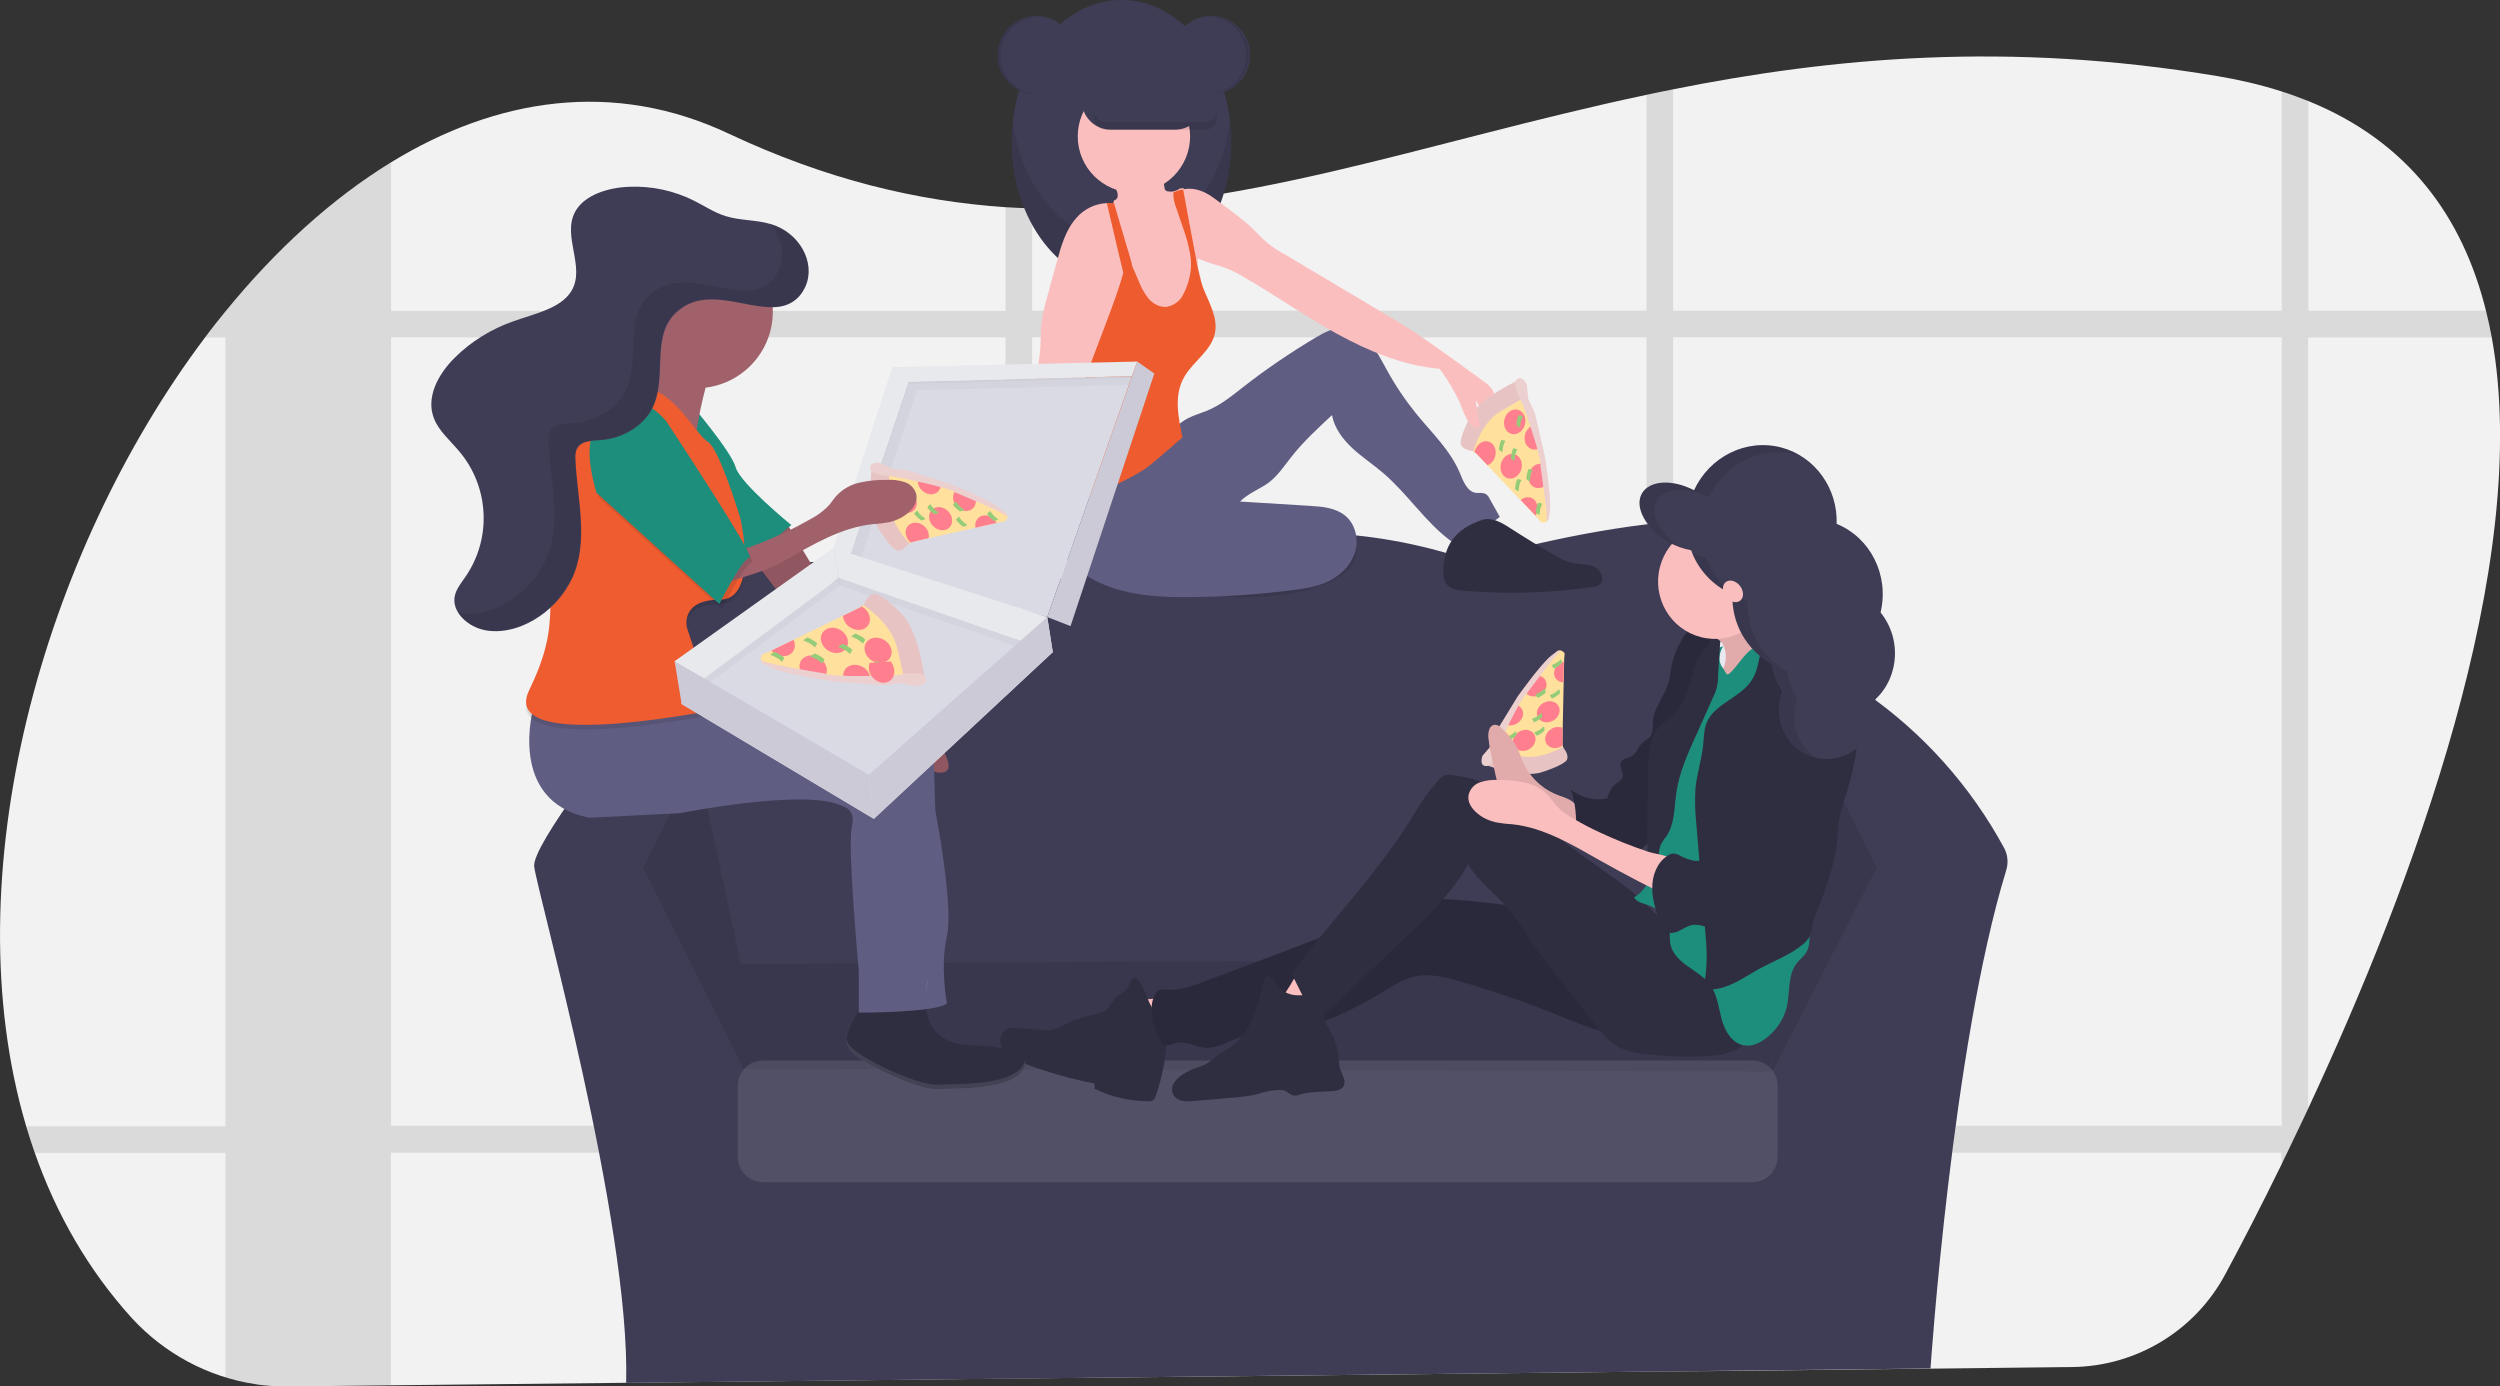 <?xml version="1.0" encoding="utf-8"?>
<!-- Generator: Adobe Illustrator 26.0.3, SVG Export Plug-In . SVG Version: 6.00 Build 0)  -->
<svg version="1.1" id="Layer_1" xmlns="http://www.w3.org/2000/svg" xmlns:xlink="http://www.w3.org/1999/xlink" x="0px" y="0px"
	 viewBox="0 0 1041.3 577.5" style="enable-background:new 0 0 1041.3 577.5;" xml:space="preserve">
<rect x="0" y="0" width="1041.3" height="577.5" fill="#333333" stroke="none"/>
<style type="text/css">
	.st0{fill:#F2F2F2;}
	.st1{opacity:0.1;enable-background:new    ;}
	.st2{fill:#3F3D56;}
	.st3{opacity:0.1;fill:#FFFFFF;enable-background:new    ;}
	.st4{fill:#FFE09C;}
	.st5{fill:#E7C4C3;}
	.st6{fill:#FF7F8E;}
	.st7{fill:#94CC79;}
	.st8{opacity:0.2;fill:#FFFFFF;enable-background:new    ;}
	.st9{fill:#FBBEBE;}
	.st10{fill:#2F2E41;}
	.st11{fill:#E8E8F0;}
	.st12{fill:#1E8E7C;}
	.st13{fill:#605D82;}
	.st14{fill:#ED5B2F;}
	.st15{fill:#A0616A;}
	.st16{opacity:0.1;fill:#1E8E7C;enable-background:new    ;}
	.st17{fill:#EE5C30;}
	.st18{fill:#DADAE5;}
	.st19{fill:none;}
	.st20{opacity:3.000000e-02;enable-background:new    ;}
	.st21{fill:#EFF0F4;}
	.st22{fill:#CCCAD6;}
	.st23{opacity:0.1;}
	.st24{fill:#FFFFFF;}
</style>
<path class="st0" d="M961.5,461.5c-1.2,2.5-2.3,5-3.5,7.4c-1.8,3.8-3.6,7.5-5.3,11.1c-0.8,1.6-1.6,3.2-2.3,4.8
	c-8.6,17.6-16.6,33.1-23.5,45.9c-12.6,23.6-37.1,38.4-63.8,38.7l-151.7,1.7h-1.6l-13,0.1l-11.1,0.1l-34.1,0.4h-1.4l-17.4,0.2h-0.5
	l-107,1.2l-95.5,1l-11.1,0.1l-69,0.8h-0.1l-44.8,0.5h-0.5L162.9,577l-42.3,0.5c-3.6,0-7.2-0.1-10.8-0.5l0,0
	c-1.2-0.1-2.4-0.3-3.6-0.5c-19.7-3-37.8-12.8-51.3-27.5c-18.2-20.1-31.5-43.4-40.4-68.8c-1.3-3.7-2.5-7.4-3.6-11.1
	c-30.8-104.2,6.8-238.5,74.4-328.4c2.8-3.8,5.7-7.4,8.6-11l0.1-0.1c20.8-25.5,44.1-46.8,68.9-62c44-26.9,92.8-34.5,140.7-11.9
	c40.6,19.1,78.5,28.1,115.2,30.6c3.7,0.2,7.4,0.4,11.1,0.5c84.2,2.6,163.2-27.7,255.9-47.3c3.7-0.8,7.4-1.6,11.1-2.3
	c66.1-13.2,139.5-20.1,226.7-5.5c9.1,1.5,18,3.6,26.8,6.4c3.8,1.2,7.6,2.6,11.1,4c41.6,16.9,64.3,48.2,74,87.5
	c0.9,3.6,1.7,7.3,2.4,11.1C1055,234.8,1004.8,368.7,961.5,461.5z"/>
<path class="st1" d="M497,468.9c-0.4,3.7-1,7.5-1.9,11.1h93.7v-11.1H497z M418.8,531.8l11.1-0.1v-27.5c-3.8-0.2-7.5-0.3-11.1-0.5
	V531.8z M185.9,468.9v11.1h198.5v-11.1H185.9z M1035.5,129.4h-74V41.9c-3.6-1.5-7.3-2.8-11.1-4v91.5H696.9V37
	c-3.7,0.7-7.4,1.5-11.1,2.3v90.1H429.9V86.6c-3.7-0.1-7.4-0.3-11.1-0.5v43.4H162.9v-62c-24.8,15.2-48.1,36.5-68.9,62h-0.1v0.1
	c-2.9,3.6-5.8,7.3-8.6,11h8.6v328.5h-83c1.1,3.8,2.3,7.5,3.6,11.1h79.4v93.6c4,1.2,8.1,2.2,12.2,2.8c1.2,0.2,2.4,0.3,3.6,0.5l0,0
	c3.6,0.4,7.2,0.6,10.8,0.5l42.3-0.5v-97h255.9v94.2l11.1-0.1v-94.1h255.9v91.3l11.1-0.1v-91.2h253.5v4.8c0.8-1.6,1.5-3.2,2.3-4.8
	c1.8-3.6,3.5-7.3,5.3-11.1c1.2-2.4,2.3-4.9,3.5-7.4v-321h76.4C1037.2,136.7,1036.4,133,1035.5,129.4z M162.9,468.9V140.5h255.9
	v328.4H162.9z M429.9,468.9V140.5h255.9v328.4H429.9z M950.4,468.9H696.9V140.5h253.5L950.4,468.9z"/>
<path class="st2" d="M834.7,353.1c-13.9-25.6-33.5-47.6-57.3-64.2c-1.7-1.2-3.7-1.9-5.7-2.2c2.8-18.5,2.2-38.9-8.2-54.3
	c-24.8-36.5-150.8,1.2-150.8,1.2c-88.4-30.6-165,8.2-165,8.2s-97.8-15.3-142.6-3.5c-21.1,5.6-26.2,27.1-25.8,48.3h-0.1
	c-3.8,0-7.4,1.7-9.8,4.7c-11.9,14.9-47.9,60.7-46.9,69.6c1.2,10.6,40.1,148.5,38.3,215.1l543.3-6c0,0,9-134,31.5-207.4
	C836.6,359.4,836.3,356,834.7,353.1z"/>
<polygon class="st1" points="267.9,361.4 290.3,316.6 309.1,403.8 309.3,444.3 "/>
<polygon class="st1" points="781.7,361.4 759.3,316.6 733.3,399.3 738.3,446.3 "/>
<polygon class="st2" points="307.5,401.5 733.4,399.1 738.1,446.3 309.1,445.1 "/>
<polygon class="st1" points="307.5,401.5 733.4,399.1 738.1,446.3 309.1,445.1 "/>
<path class="st3" d="M317.8,441.7h412.1c5.8,0,10.5,4.7,10.5,10.5v29.7c0,5.8-4.7,10.5-10.5,10.5H317.8c-5.8,0-10.5-4.7-10.5-10.5
	v-29.7C307.3,446.4,312,441.7,317.8,441.7z"/>
<path class="st4" d="M651.7,272.1c0,0-1.4-2-3.1-0.9c-0.8,0.5-4.6,5.3-8.4,10.2c-1.8,2.4-3.7,4.8-5.1,6.7c-1.8,2.4-3,4-3,4l-0.7,1.4
	l-4.4,8.2l-4.1,7.7l-1,3.6l13.9,4.7l15.8-4.3l-0.7-2.9l-0.1-0.5l0.1-6.7l0.4-19l0.2-8.5v-1L651.7,272.1z"/>
<path class="st5" d="M619.9,319c0,0,15,5.4,22.7,2.5c0,0,6.7-2.1,9.3-4.2c0,0,2.8-1.5-1-6.2c0,0-9.7,6-18.9,3.6l-9.2-2.4L619.9,319z
	"/>
<ellipse transform="matrix(0.863 -0.506 0.506 0.863 -68.956 363.181)" class="st6" cx="634.6" cy="308.6" rx="4.9" ry="4.2"/>
<ellipse transform="matrix(0.863 -0.506 0.506 0.863 -61.541 366.583)" class="st6" cx="644.6" cy="296.7" rx="4.9" ry="4.2"/>
<path class="st6" d="M650.9,303.2c-1.5-0.6-3.3-0.5-4.7,0.4c-2.3,1.4-3.3,4.1-2.1,6.1c1.2,2,4,2.5,6.3,1.1c0.2-0.1,0.3-0.2,0.5-0.3
	l-0.1-0.5L650.9,303.2z"/>
<path class="st6" d="M633.9,295.3c-0.6-0.9-1.5-1.6-2.6-1.8l-4.4,8.2c1.6,0.7,3.4,0.6,4.8-0.3C634.2,300,635.1,297.3,633.9,295.3z"
	/>
<path class="st6" d="M643.7,283.3c-0.7-1.2-2-1.9-3.4-1.9c-1.8,2.4-3.7,4.8-5.1,6.7l0.1,0.1c1.2,2,4,2.5,6.3,1.1
	C643.9,288,644.8,285.3,643.7,283.3z"/>
<path class="st6" d="M651.4,275.6c-0.5,0.1-1,0.3-1.5,0.6c-2.3,1.4-3.3,4.1-2.1,6.1c0.7,1.2,2,1.9,3.4,1.9L651.4,275.6z"/>
<path class="st7" d="M628.2,308.4l-0.8-1.4c1.2-0.4,2.3-1,3.2-1.8c0.1-0.1,0.1-0.1,0.2-0.2c1-1.3,0.8,1.4,0.8,1.4
	S629.1,308.5,628.2,308.4z"/>
<path class="st7" d="M639.9,306.4l-0.8-1.4c1.2-0.4,2.3-1,3.2-1.8c0-0.1,0.1-0.1,0.2-0.2c1-1.2,0.8,1.4,0.8,1.4
	S640.9,306.5,639.9,306.4z"/>
<path class="st7" d="M638.9,300.8l-0.8-1.4c1.2-0.4,2.3-1,3.2-1.8c0-0.1,0.1-0.1,0.2-0.2c1-1.3,0.8,1.4,0.8,1.4
	S639.8,300.8,638.9,300.8z"/>
<path class="st7" d="M640.3,290.6l-0.8-1.4c1.2-0.4,2.3-1,3.2-1.8c0-0.1,0.1-0.1,0.2-0.2c1-1.3,0.8,1.4,0.8,1.4
	S641.2,290.8,640.3,290.6z"/>
<path class="st7" d="M647.1,278.4l-0.8-1.4c1.2-0.4,2.3-1,3.2-1.8c0.1-0.1,0.1-0.1,0.2-0.2c1-1.2,0.8,1.4,0.8,1.4
	S648,278.5,647.1,278.4z"/>
<path class="st7" d="M646.3,290.9l-0.8-1.4c1.2-0.4,2.3-1,3.2-1.8c0-0.1,0.1-0.1,0.2-0.2c1-1.3,0.8,1.4,0.8,1.4
	S647.2,291,646.3,290.9z"/>
<path class="st5" d="M617.5,314.8c0,0-1.9,5,2.5,4.2c1.9-2.3,3.3-5,3.9-7.9c0,0,9.5-20.8,12.3-22.6c0,0,12.3-16.9,13.7-17.1
	c0,0,0.4-1.6-3.9,1.8c-4.3,3.5-13.8,16.8-13.8,16.8l-9,14.7l-2.1,5.9L617.5,314.8z"/>
<path class="st8" d="M617.5,314.8c0,0-1.9,5,2.5,4.2c1.9-2.3,3.3-5,3.9-7.9c0,0,9.5-20.8,12.3-22.6c0,0,12.3-16.9,13.7-17.1
	c0,0,0.4-1.6-3.9,1.8c-4.3,3.5-13.8,16.8-13.8,16.8l-9,14.7l-2.1,5.9L617.5,314.8z"/>
<path class="st9" d="M468.7,416.3c1.7,5.4,3.7,10.7,6.1,15.9c6.9-1.4,13.7-3.4,20.3-5.8c0.2-0.1-3.8-5.3-4.2-5.7
	c-1.6-1.8-3.6-3.3-5.7-4.4c-2.1-0.9-4.7-0.2-7-0.1C475,416.3,471.9,416.4,468.7,416.3z"/>
<path class="st10" d="M485.2,424.5c-3.4-1.1-5.5-4.5-6.9-7.9s-2.5-7-5.2-9.4c-1,0.2-1.9,0.8-2.3,1.8c-0.4,0.9-0.9,1.9-1.4,2.7
	c-1.1,1.6-3,2.4-4.5,3.7s-2.3,3.4-3.8,4.8c-1.9,1.7-4.6,2.2-7.1,2.7c-3.9,0.9-7.6,2.3-11.1,4.1c-1.3,0.8-2.7,1.4-4.1,1.8
	c-1.6,0.3-3.2,0.4-4.8,0.2l-11-0.8c-1-0.1-2-0.1-2.9,0.1c-2.3,0.8-3.7,3.1-3.5,5.5c0.3,2.4,1.5,4.5,3.5,5.9c1.9,1.4,4,2.4,6.3,3.2
	c9.6,3.6,19.5,6.5,29.5,8.4v2.2c7,3.4,14.7,5.2,22.5,5.2c0.6,0,1.2-0.1,1.7-0.3c0.7-0.5,1.2-1.3,1.4-2.2c2.6-7.7,4.2-15.8,4.6-24
	c0.2-2.1,0-4.2-0.5-6.2c-0.6-2,1.5-1.2-0.5-1.9"/>
<path class="st10" d="M696.5,383c-32.7,2-65-7.6-97.7-8.6c-4.1-0.3-8.1,0-12.2,0.8c-4.2,0.9-8.1,2.8-12,4.7
	c-17.6,8.2-35.7,14.9-53.8,21.7l-20.8,7.8c-4.2,1.5-8.5,3.1-12.9,2.8c-2-0.1-4.4-0.4-5.5,1.2c-3.4,5-1.8,12.4,0.5,18
	c0.7,1.8,2,3.8,3.9,4c1.4,0.1,2.7-0.7,4-1c3.8-1,7.6,1.5,11.5,2c4.8,0.5,9.3-2.2,13.8-3.9c7.5-2.8,15.8-2.7,23.7-4
	c13.3-2.2,25.6-8.4,37.1-15.4c4.4-2.7,8.8-5.5,13.9-6.5c5.8-1.1,11.7,0.4,17.4,2c13.5,3.8,26.9,8.4,39.9,13.6
	c6.9,2.8,13.7,5.7,20.9,7.6c15.5,4.1,31.9,3.1,46.8-2.7c5.2-2.1,10.9-5.7,11.2-11.4c0.2-3.2-2.3-6-4-8.8c-1.1-1.8-2.1-3.5-3.3-5.2
	C713.3,393.2,706.4,382.4,696.5,383z"/>
<path class="st1" d="M696.5,383c-32.7,2-65-7.6-97.7-8.6c-4.1-0.3-8.1,0-12.2,0.8c-4.2,0.9-8.1,2.8-12,4.7
	c-17.6,8.2-35.7,14.9-53.8,21.7l-20.8,7.8c-4.2,1.5-8.5,3.1-12.9,2.8c-2-0.1-4.4-0.4-5.5,1.2c-3.4,5-1.8,12.4,0.5,18
	c0.7,1.8,2,3.8,3.9,4c1.4,0.1,2.7-0.7,4-1c3.8-1,7.6,1.5,11.5,2c4.8,0.5,9.3-2.2,13.8-3.9c7.5-2.8,15.8-2.7,23.7-4
	c13.3-2.2,25.6-8.4,37.1-15.4c4.4-2.7,8.8-5.5,13.9-6.5c5.8-1.1,11.7,0.4,17.4,2c13.5,3.8,26.9,8.4,39.9,13.6
	c6.9,2.8,13.7,5.7,20.9,7.6c15.5,4.1,31.9,3.1,46.8-2.7c5.2-2.1,10.9-5.7,11.2-11.4c0.2-3.2-2.3-6-4-8.8c-1.1-1.8-2.1-3.5-3.3-5.2
	C713.3,393.2,706.4,382.4,696.5,383z"/>
<path class="st9" d="M531.5,417.9c5.1,1.7,10.3,3.3,15.5,4.8c2.9-4.8,8.4-8.1,9.6-13.6c0.2-0.5,0-1-0.5-1.2c0,0-0.1,0-0.1,0
	c-3.7-2.1-7.9-3.3-12.1-3.5c-3.4-0.2-4.9,3.3-6.4,5.8C536.8,411.1,532.8,418.4,531.5,417.9z"/>
<path class="st10" d="M538.7,414.4c-3.1-0.5-5.8-2.3-7.5-4.9c-0.7-1.3-1.5-3-2.9-2.9c-1.4,0.1-2,1.7-2.3,3c-1,5-2.4,9.8-4.2,14.5
	c-1.8,4.7-5,8.8-9,11.9c-1.9,1.3-4,2.3-5.9,3.7c-1.7,1.2-3.1,2.8-5,3.7c-1.2,0.6-2.5,1-3.8,1.4c-1.9,0.7-3.7,1.6-5.4,2.7
	c-1.5,0.9-2.8,2.1-3.7,3.5c-1,1.5-1.1,3.4-0.3,5c0.8,1.3,2.1,2.2,3.6,2.5c1.5,0.3,3,0.3,4.5,0.1c6-0.4,11.9-1,17.9-1.5
	c2.5-0.2,5-0.5,7.5-1c1.3-0.3,2.6-0.7,3.9-1.1c2.2-0.6,4.5-0.9,6.8-1c0.7-0.1,1.3,0,2,0.2c1.4,0.5,2.3,1.8,3.8,2.1
	c0.9,0.1,1.8,0,2.7-0.4c4.3-1.2,8.8-1.1,13.2-1.4c2-0.1,4.2-0.5,5.1-2.2c1.1-2.2-0.7-4.6-1.5-7c-0.4-1.5-0.6-3-0.6-4.6
	c-0.3-3.8-1.5-7.5-3.3-10.8c-1.5-2.8-3.6-5.9-2.5-8.8c0.4-1,1.1-2,1-3C552.4,413.3,541.4,415,538.7,414.4z"/>
<path class="st9" d="M647.5,330.6c-5.8-2.6-10.4-7.2-13-12.9c-0.6-1.2-1-2.5-1.5-3.8c-1.7-4.2-4.4-7.9-7.8-10.8
	c-0.7-0.8-1.8-1.3-2.9-1.2c-1.1,0.3-1.9,1.2-2.1,2.3c-0.3,1.1-0.4,2.3-0.2,3.5c0.3,2.7,0.8,5.5,1.4,8.2l1.6,7.2
	c0.2,1.1,0.5,2.2,1,3.2c0.7,1.2,1.6,2.3,2.7,3.2c1.4,1.3,2.9,2.6,4.4,3.9c2.1,2,4.8,3.2,7.7,3.4c6.5,1.2,13.1,2.9,18.6,7.2
	c-0.1,0,0-4.8-0.1-5.4c-0.2-1.5-0.5-2.9-1.4-3.9C653.6,332.4,650.1,331.8,647.5,330.6z"/>
<path class="st1" d="M647.5,330.6c-5.8-2.6-10.4-7.2-13-12.9c-0.6-1.2-1-2.5-1.5-3.8c-1.7-4.2-4.4-7.9-7.8-10.8
	c-0.7-0.8-1.8-1.3-2.9-1.2c-1.1,0.3-1.9,1.2-2.1,2.3c-0.3,1.1-0.4,2.3-0.2,3.5c0.3,2.7,0.8,5.5,1.4,8.2l1.6,7.2
	c0.2,1.1,0.5,2.2,1,3.2c0.7,1.2,1.6,2.3,2.7,3.2c1.4,1.3,2.9,2.6,4.4,3.9c2.1,2,4.8,3.2,7.7,3.4c6.5,1.2,13.1,2.9,18.6,7.2
	c-0.1,0,0-4.8-0.1-5.4c-0.2-1.5-0.5-2.9-1.4-3.9C653.6,332.4,650.1,331.8,647.5,330.6z"/>
<ellipse class="st10" cx="714" cy="267.4" rx="8" ry="8"/>
<path class="st10" d="M709.1,262.5c-2.2-0.2-4.6-0.4-6.3,0.9c-0.9,0.8-1.7,1.8-2.2,2.9c-1.8,3.1-3.2,6.3-4.1,9.7
	c-0.7,2.9-0.8,6-1.7,8.8c-1.6,5.3-5.8,9.8-6.3,15.4c-0.2,2.5,0.2,5.4-1.6,7.1c-0.4,0.4-0.9,0.7-1.4,1c-1.3,0.8-2.3,1.9-3.1,3.2
	c-0.5,1.2-1.3,2.2-2.2,3.1c-1.6,1.2-4.3,1.1-5.1,2.9c-0.8,1.9,1.3,4,0.8,6c-0.4,1.6-2.2,2.4-3.5,3.5c-1.6,1.4-2.4,3.6-3,5.6
	c-5.4,1-10.9-0.4-15.2-3.8c2.2,5.5,2.3,11.5,2.4,17.4c0,1.9,0,4.1-1.4,5.4c6.3,0.1,12.5,1.8,18.7,3.2c2.7,0.6,5.6,1.1,8.1,0
	c1.4-0.8,2.7-1.8,3.7-3c3.4-3.4,6.9-7.1,7.7-11.9c0.5-2.6,0-5.4,0.1-8c0.3-3.3,1-6.6,2-9.8c1.8-6.6,3-13.3,3.6-20.1
	c0.4-4.2,4-7.5,5.9-11.3c3.6-7.1,7.3-14.4,7.5-22.4C712.7,266,711.8,262.8,709.1,262.5z"/>
<path class="st1" d="M709.1,262.5c-2.2-0.2-4.6-0.4-6.3,0.9c-0.9,0.8-1.7,1.8-2.2,2.9c-1.8,3.1-3.2,6.3-4.1,9.7
	c-0.7,2.9-0.8,6-1.7,8.8c-1.6,5.3-5.8,9.8-6.3,15.4c-0.2,2.5,0.2,5.4-1.6,7.1c-0.4,0.4-0.9,0.7-1.4,1c-1.3,0.8-2.3,1.9-3.1,3.2
	c-0.5,1.2-1.3,2.2-2.2,3.1c-1.6,1.2-4.3,1.1-5.1,2.9c-0.8,1.9,1.3,4,0.8,6c-0.4,1.6-2.2,2.4-3.5,3.5c-1.6,1.4-2.4,3.6-3,5.6
	c-5.4,1-10.9-0.4-15.2-3.8c2.2,5.5,2.3,11.5,2.4,17.4c0,1.9,0,4.1-1.4,5.4c6.3,0.1,12.5,1.8,18.7,3.2c2.7,0.6,5.6,1.1,8.1,0
	c1.4-0.8,2.7-1.8,3.7-3c3.4-3.4,6.9-7.1,7.7-11.9c0.5-2.6,0-5.4,0.1-8c0.3-3.3,1-6.6,2-9.8c1.8-6.6,3-13.3,3.6-20.1
	c0.4-4.2,4-7.5,5.9-11.3c3.6-7.1,7.3-14.4,7.5-22.4C712.7,266,711.8,262.8,709.1,262.5z"/>
<path class="st10" d="M701.7,389.9c-6.8-3.2-11.8-9.3-17.3-14.4c-10.5-9.9-23.3-16.8-34.4-26.1c-7.3-6.1-13.9-13.3-21.9-18.4
	c-7.1-4.5-15.1-7.3-23.4-8.2c-1-0.2-1.9-0.1-2.9,0.1c-1.1,0.5-2,1.2-2.7,2.1c-3.6,4-6.7,8.4-9.5,13c-14,23.8-33.9,43.8-50.3,65.8
	c-1.1,1.1-1.2,2.8-0.2,4l3.3,6.6c1.9,3.7,4.9,8,8.9,7.2c1.8-0.3,3.3-1.7,4.7-3l15-14.4l15.8-15.1c9.2-8.8,18.6-17.9,24.7-29.2
	c4.7,8.2,13.1,13.5,18.8,21c2.2,2.8,4,6,5.9,9c3.1,4.8,6.7,9.3,10.2,13.9l18.1,23.1c2.5,3.1,5,6.4,8.4,8.5c4.3,2.7,9.5,3.4,14.5,3.9
	c6.8,0.6,13.6,0.9,20.4,0.7c5.2-0.1,10.6-0.4,15.2-2.7c4.7-2.3,8.5-7,8.3-12.3c-0.3-2.7-1.2-5.3-2.6-7.7
	C722.3,405.5,713.8,395.7,701.7,389.9z"/>
<ellipse class="st11" cx="718.9" cy="272.9" rx="6.1" ry="6.1"/>
<path class="st9" d="M717.6,268.3c1.4,2.7,1.6,5.9,0.7,8.8c-0.9,2.9-2.3,5.6-3.9,8.1c-1.4,2.6-3.1,5.1-5.1,7.3
	c9.4,0.5,18.6-3.2,26.9-7.7c6.7-3.6,13.4-8.1,17-14.8c-2.2,0.5-4.4,0.1-6.2-1.1c-1.8-1.3-3.4-2.8-4.8-4.5l-4.7-5.3
	c-1.1-1.2-2.1-2.4-2.9-3.8c-1-1.9-1.5-4-1.2-6.2c-1.9,2-4,3.7-6.3,5.2c-3.4,2.2-7.1,3.8-10.5,6c-1.2,0.8-3.9,2-3.2,3.6
	C713.9,265.5,716.7,266.6,717.6,268.3z"/>
<path class="st1" d="M717.6,268.3c1.4,2.7,1.6,5.9,0.7,8.8c-0.9,2.9-2.3,5.6-3.9,8.1c-1.4,2.6-3.1,5.1-5.1,7.3
	c9.4,0.5,18.6-3.2,26.9-7.7c6.7-3.6,13.4-8.1,17-14.8c-2.2,0.5-4.4,0.1-6.2-1.1c-1.8-1.3-3.4-2.8-4.8-4.5l-4.7-5.3
	c-1.1-1.2-2.1-2.4-2.9-3.8c-1-1.9-1.5-4-1.2-6.2c-1.9,2-4,3.7-6.3,5.2c-3.4,2.2-7.1,3.8-10.5,6c-1.2,0.8-3.9,2-3.2,3.6
	C713.9,265.5,716.7,266.6,717.6,268.3z"/>
<path class="st12" d="M717.7,269.2c-1.8,3-2.2,6.5,0,9.2c0.3,0.3,1.3,2.4,1.7,2.5c0.4,0,0.8-0.2,1.1-0.5c2.3-2.1,4-4.8,6-7.1
	s4.6-4.5,7.6-5c3.7-0.6,7.3,1.4,10.5,3.3c1.4,0.7,2.6,1.7,3.6,2.9c0.7,1.2,1.1,2.6,1.2,4c1.1,8.4,1.1,16.9,1.1,25.4
	c0,6.1,0,12.3-1.2,18.3c-0.6,3.1-1.5,6.2-1.9,9.3c-0.3,2.8-0.4,5.6-0.4,8.4v11.7c-0.1,2.1,0.1,4.3,0.4,6.4c0.6,2.6,1.8,4.9,2.6,7.4
	c0.8,2.9,1.4,5.8,1.7,8.8l1.6,12.1c0.5,3.8,0.9,8-1.4,11c-1,1.4-2.4,2.5-3.5,3.9c-4,5.1-2.7,12.5-4.3,18.8c-1.3,4.6-4,8.7-7.7,11.8
	c-2.8,2.4-6.5,4.3-10.1,3.6c-4.9-0.9-7.9-6-9.2-10.9c-1.3-4.9-1.8-10.1-4.7-14.2c-2.4-3.3-6-5.4-9.4-7.8s-6.6-5.5-7.3-9.5
	c-0.3-1.8-0.1-3.6-0.3-5.3c-0.5-4.6-3.5-8.5-7.8-10.3c-2.5-1-5.6-1.3-7-3.6c3.7-2.1,6.1-5.9,7.4-9.9c1.3-4,1.5-8.3,1.8-12.5l0.8-14
	c0.4-6.3,0.5-12.5,3.3-18.1c1.2-2.5,2.8-4.9,4.1-7.4c1.7-3.5,3.2-7.1,4.3-10.8c2-5.8,4-11.5,5.8-17.4c0.7-2.8,1.8-5.5,3.2-8.1
	C712.7,272.9,714.9,269.8,717.7,269.2z"/>
<path class="st10" d="M686.5,360.5l3.7,0.1l0.8-5.6c0.1-1.1,0.4-2.2,0.8-3.3c0.6-1.1,1.3-2.2,2.1-3.1c3.7-5.2,3.4-12,4.3-18.3
	c1.2-8.4,4.7-16.2,8.2-23.9l7.2-16.1c1.4-2.7,2.1-5.8,2-8.9c0.1-2.5,0.8-11.5,0.9-14c0-0.9-2-0.4-2.5-1.2c-0.9-1.8-2.1,3.1-3.8,4.1
	c-1.7,1.1-2.6,3-3.3,4.9c-1.6,4-2.5,8.3-4,12.4s-3.5,8.1-6.7,11c-1.5,1.3-3.2,2.3-4.6,3.7c-4.5,4.4-4.9,11.5-5.1,17.8
	C686.4,323.8,685.7,360.5,686.5,360.5z"/>
<path class="st10" d="M740,262.5c-3.6,1.4-5.6,5.3-6.6,9.1c-1,3.8-1.4,7.8-3.4,11.1c-4.5,7.9-16.1,10.2-19.3,18.7
	c-1,2.8-1,5.9-1.3,8.8c-0.6,6.1-2.6,12-3.2,18.1c-0.3,4.7-0.2,9.5,0.3,14.2l4,48.2c0.6,7,0.6,14.4-1.2,21.2c4.1,0.8,8.3-0.3,12.1-2
	s7.3-4.1,10.9-6.1c6.3-3.5,13.2-5.9,18.7-10.5c1-0.8,1.8-1.7,2.5-2.8c1.1-1.9,1.2-4.2,1.7-6.3c0.5-1.7,1.1-3.4,1.8-5
	c2-4.9,3.8-9.8,5.3-14.9c1-3.3,1.8-6.8,2.4-10.2c0.4-2.7,0.7-5.5,0.9-8.3c0.3-4.3,1.2-8.6,2.6-12.7c3.5-9.8,5.5-20.1,5.9-30.5
	c0.1-1.5,0-3-0.3-4.5c-0.6-1.8-1.4-3.5-2.4-5.1c-1.7-3.2-2.7-6.6-4.3-9.9c-3.6-7.2-9.9-12.8-16.5-17.4
	C747.5,263.6,743.7,261.1,740,262.5z"/>
<path class="st9" d="M655.6,341.1c-2.9-1.5-5.5-3.5-7.7-5.9c-1-1.2-1.8-2.5-2.9-3.7c-2.6-2.8-6-4.7-9.7-5.5
	c-3.7-0.8-7.4-1.2-11.2-1.1c-2.5-0.2-5,0.1-7.5,0.9c-2.5,0.8-4.3,2.8-4.9,5.3c-0.6,3,1.4,5.9,3.8,7.8c2.2,1.8,4.8,3,7.5,3.6
	c2.2,0.4,4.5,0.7,6.8,0.8c13.4,1.4,25.3,8.7,37,15.3c10.3,5.8,20.8,11.3,31.5,16.3c0.4-3.2,0.6-6.4,0.5-9.7
	c-0.1-2.4-0.2-6.1-2.5-7.5c-2.7-1.7-7-2-10-3c-6.9-2.3-13.6-5-20.2-8.1C662.6,345,659,343.1,655.6,341.1z"/>
<ellipse transform="matrix(0.254 -0.967 0.967 0.254 298.786 871.754)" class="st9" cx="714.7" cy="242.1" rx="24" ry="23.8"/>
<path class="st10" d="M746.9,289.7c-2.1,2.5-3.2,5.7-4.6,8.6c-2.9,6.1-7.6,11.3-9.9,17.6c-2.4,6.7-2.4,14.6-7.1,19.9
	c-0.8,0.9-1.8,1.8-2.1,3c0,0.7-0.1,1.5-0.2,2.2c-0.7,1.9-3.8,2-4.4,3.9c-0.2,0.6-0.1,1.2-0.3,1.8c-0.5,1.2-2.1,1.4-3.2,2.2
	c-2.3,1.6-1.8,5.2-3.5,7.5c-1.5,1.7-3.8,2.5-6,2.1c-2.2-0.4-4.3-1.2-6.2-2.3c-0.7-0.4-1.4-0.6-2.2-0.7c-0.9,0-1.8,0.3-2.6,0.9
	c-4.4,2.8-6.5,8.3-6.4,13.6c0,5.2,1.8,10.3,3.7,15.2c0.3,0.8,0.7,1.6,1.2,2.3c1.5,1.5,4,1.3,5.9,0.4c1.9-0.9,3.7-2.2,5.8-2.6
	c3.7-0.7,7.3,1.9,11,1.7c2.7-0.2,5.2-1.8,7.4-3.3c3.6-2.5,7.3-5,10-8.5c1.6-2.1,2.8-4.6,4.3-6.9c1.8-2.8,3.8-5.5,6-8l13.7-16.8
	c1.4-1.6,2.6-3.3,3.7-5.1c1.3-2.4,2.2-5,2.9-7.7c1.3-4.5,2.6-9,2.8-13.7c0.1-3.8-0.3-7.7-1-11.5c-0.5-3.8-1.5-7.4-3-10.9
	C759.7,288.3,752.5,283.1,746.9,289.7z"/>
<path class="st2" d="M788.4,279c2.2-8.3,0.3-17.2-5.1-23.9c3.7-15.6-4.3-31.2-18.3-36.9c0.5-14.6-8.8-28-23-31.8
	c-14.8-3.9-30,3.9-36.4,17.8c-9-4.7-18.5-4.2-21.7,1.3c-3.3,5.7,1.7,14.8,11,20.2c2.9,1.7,6.2,2.9,9.5,3.5
	c2.9,8.2,9.2,14.9,17.2,18.3c-0.5,12,5.8,23.3,16.4,29.1c0.6,4.1,2.1,8,4.4,11.4c-0.3,0.7-0.5,1.4-0.7,2.2
	c-2.9,11.1,3.4,22.5,14.2,25.3s21.9-3.9,24.8-15.1c0.8-3,0.9-6.1,0.4-9.1C784.7,288,787.2,283.7,788.4,279z"/>
<path class="st1" d="M690.1,208.5c3.1-5.5,12.7-6,21.7-1.3c6.4-13.9,21.6-21.7,36.4-17.8c0.7,0.2,1.3,0.4,2,0.6
	c-2.5-1.6-5.3-2.7-8.2-3.5c-14.8-3.9-30,3.9-36.4,17.8c-9-4.7-18.5-4.2-21.7,1.3c-3.3,5.7,1.7,14.8,11,20.2c1.8,1,3.6,1.8,5.5,2.5
	C691.5,222.8,686.9,214,690.1,208.5z"/>
<path class="st1" d="M748,293.2c0.2-0.7,0.4-1.5,0.7-2.2c-2.3-3.4-3.9-7.3-4.4-11.4c-10.6-5.8-16.9-17.1-16.4-29.1
	c-8.1-3.4-14.3-10-17.2-18.3c-2-0.3-3.9-0.9-5.7-1.7c3.1,7.7,9.1,13.8,16.8,17c-0.5,12,5.8,23.3,16.4,29.1c0.6,4.1,2.1,8,4.4,11.4
	c-0.3,0.7-0.5,1.4-0.7,2.2c-2.9,11.1,3.4,22.4,14.1,25.3C748.9,310.4,745.8,301.5,748,293.2z"/>
<ellipse transform="matrix(0.796 -0.605 0.605 0.796 -2.029 486.916)" class="st9" cx="722" cy="246.5" rx="3.7" ry="4.9"/>
<circle class="st2" cx="431.8" cy="23" r="16.3"/>
<ellipse class="st2" cx="467.1" cy="59.2" rx="45.7" ry="59.2"/>
<path class="st1" d="M467.1,100.5c-22.9,0-41.9-21.8-45.2-50.3c-0.3,3-0.5,6-0.5,8.9c0,32.7,20.5,59.2,45.7,59.2
	s45.7-26.5,45.7-59.2c0-3-0.2-6-0.5-8.9C509,78.8,490,100.5,467.1,100.5z"/>
<path class="st2" d="M564.5,232.6c-1,4-5.2,7.3-9.9,9.5c-9.9,4.8-22,6.2-33.8,6.6c-3,0.2-6,0.1-9-0.2c-6.2-0.7-11.9-3.4-15.5-7.1
	c-0.5-0.4-0.9-1-1-1.6c0.1-0.8,0.4-1.5,1-2c6.3-6.9,16.8-11.1,27.3-14.1c8-2.3,21.9-8.3,30.7-7.5C562.8,217,565.8,227.5,564.5,232.6
	z"/>
<path class="st1" d="M564.5,232.6c-1,4-5.2,7.3-9.9,9.5c-9.9,4.8-22,6.2-33.8,6.6c-3,0.2-6,0.1-9-0.2c-6.2-0.7-11.9-3.4-15.5-7.1
	c-0.5-0.4-0.9-1-1-1.6c0.1-0.8,0.4-1.5,1-2c6.3-6.9,16.8-11.1,27.3-14.1c8-2.3,21.9-8.3,30.7-7.5C562.8,217,565.8,227.5,564.5,232.6
	z"/>
<path class="st13" d="M439.3,202.4c-3,5.9-3.5,12.7-1.5,19c2.1,6.2,6,11.7,11.2,15.8c12.8,10.2,30.3,11.7,46.6,11.5
	c14.3-0.1,28.6-1.1,42.8-2.9c4.7-0.6,9.5-1.3,13.9-3.2c5.3-2.3,10-6.5,11.9-12c1.9-5.5,0.6-12.2-4-15.9c-4-3.2-9.4-3.7-14.5-4
	l-29.2-1.8c2.9-2.9,6.7-4.6,10.2-6.7c4.7-2.8,7.7-7.5,11.1-11.8c5-6.4,11-11.9,17-17.5c1,5.4,4.4,9.9,8.4,13.7
	c4.1,3.8,8.7,6.8,12.9,10.4c10.2,8.7,17.5,20.4,28.3,28.4c7.4-1.9,14.3-5.4,20.3-10.1l-4.2-7.5c-0.3-0.8-0.9-1.5-1.6-2
	c-1.2-0.7-2.7-0.4-4.1-0.5c-3.7-0.5-5.3-4.8-6.7-8.2c-3.9-9.4-11.5-16.6-18-24.5c-4.7-5.8-8.9-12-12.5-18.6c-2.2-3.9-4.2-8-7.1-11.4
	s-7.1-6-11.5-6c-4,0-7.6,2-11,4c-10.4,6.2-20.3,12.9-29.8,20.3c-5,3.9-9.9,8-15.8,10.3c-2.5,1-5,1.7-7.4,2.9
	c-4.1,2.1-7.3,5.7-10.7,8.9C472.3,194.5,455.8,201.9,439.3,202.4z"/>
<path class="st9" d="M500.2,121.3c-0.1,3.5-0.9,6.9-2.2,10.1c-1.3,3.2-4,5.8-7.3,7c-2.3,0.6-4.7,0.7-7.1,0.2c-2.1-0.2-4-0.9-5.8-2
	c-2.7-1.9-4.1-5.2-4.6-8.5s-0.3-6.6-0.6-9.9c-0.3-2.7-0.8-5.3-1.5-7.9c-0.2-0.9-0.4-1.7-0.7-2.6s-0.4-1.7-0.6-2.6s-0.3-1.6-0.5-2.4
	s-0.2-1.4-0.3-2.1c-0.1-2.1-0.4-4.1-1-6.1c-0.6-1.3-1.3-2.5-2.1-3.6c-0.4-0.5-0.7-1-1-1.6c-0.9-1.4-1.4-3.1-1.2-4.7
	c0-0.3,0.1-0.5,0.2-0.8c0-0.1,0.1-0.2,0.1-0.3c0.7-0.2,1.3-0.7,1.5-1.4c0.1-0.8,0.1-1.5-0.2-2.2c-0.3-1-0.7-2-1.2-2.9
	c-0.3-0.6-1.5-1.7-1.5-2.4c0-1.4,2.7-2.5,3.8-3.1c3.4-1.7,7.1-2.4,10.9-2.2c2.4,0.2,5,0.9,6.3,2.9c1.2,1.8,1,4.2,1.5,6.3
	c0,0.3,0.2,0.6,0.4,0.8c0.3,0.2,0.6,0.4,0.9,0.4c0.6,0.1,1.2,0.1,1.8,0.1l0,0c0.2,0,0.3,0,0.5-0.1c0.9-0.2,1.8-0.5,2.6-1.1
	c0.5-0.1,1-0.2,1.5-0.3h0.1c2,6.3,2.2,13,3.9,19.4c0.8,3.2,2,6.3,2.1,9.6c0,0.1,0,0.3,0,0.4c0,1.1-0.1,2.1,0,3.2
	c0,0.5,0.1,0.9,0.2,1.4c0.2,0.7,0.4,1.5,0.7,2.2l0,0c0.1,0.2,0.1,0.5,0.2,0.7c0,0.2,0.1,0.3,0.1,0.5l0,0
	C500.4,117.7,500.4,119.5,500.2,121.3z"/>
<circle class="st9" cx="472.3" cy="56.8" r="23.4"/>
<path class="st9" d="M621.2,184.5c-0.7-6.4-3-12.5-6.6-17.8l1.8,10.9c-1.6,0.4-3.2-0.1-4.2-1.3c-1-1.2-1.7-2.6-2.2-4.1
	c-2.7-6.6-6.1-12.9-10.4-18.6c-14.9-1.2-29.7-7.4-42.8-14.6s-25.4-15.9-38.4-23.4c-2.2-1.4-4.6-2.6-7-3.6c-4-1.6-8.6-2.5-12.4-4.4
	l-0.8-0.4c-0.9-0.5-1.7-1-2.5-1.6c-0.4-0.3-0.8-0.7-1.2-1.1c-1.9-2.2-3.4-4.8-4.5-7.5c-2.1-4.6-2.8-10.1-4.8-14.6
	c0.9-0.9,2-1.6,3.2-2.2l0,0l0.5-0.2c0.8-0.4,1.7-0.7,2.5-0.9c0.5-0.1,1-0.2,1.5-0.3h0.1c2.3-0.4,4.7-0.2,6.9,0.6
	c3.3,1.1,6,3.3,8.8,5.4c4.3,3.3,8.9,6.4,12.8,10.2c2.3,2.2,4.3,4.5,6.8,6.5c2,1.6,4.2,3,6.4,4.2l39.5,23.5c4.5,2.6,8.9,5.3,13.3,8.1
	c6.6,4.3,13,8.9,19.4,13.5l11.3,8.2c1.2,0.8,2.3,1.8,3.2,3c0.8,1.3,1.3,2.8,1.4,4.3C623.6,172.3,623.1,178.6,621.2,184.5z"/>
<path class="st14" d="M506,139c-1.6,7.1-8.8,11.4-12.5,17.6c-4.7,7.7-2.8,16.7-1,25.6l-9.6,8.3c-1.8,1.5-3.5,3-5.4,4.4
	c-2.8,1.9-5.7,3.5-8.7,5l-8.5,4.4c-2.6,1.5-5.4,2.7-8.3,3.5c-5.6,1.4-11.5,0.4-17-1.2c-0.7-0.2-1.3-0.4-1.9-0.8
	c-0.3-0.2-0.6-0.5-0.9-0.8c-0.5-1-0.7-2.1-0.6-3.2c0.6-9.3,2.8-18.4,5.1-27.4c1.2-5.4,2.8-10.7,4.8-15.9c2-4.4,4.3-8.7,6.8-12.8
	c3-5.1,6-10.2,10-14.5c1.7-1.9,3.6-3.7,4.6-6c1.4-3.2,0.9-6.9,1.2-10.4c0.2-2.6,0.9-5.2,2.1-7.6l0,0c0.6-1.3,1.3-2.5,2.2-3.6
	c0.4,0.9,0.8,1.8,1.2,2.7l0.8,1.8c0.3,0.8,0.7,1.5,1,2.3c0.9,2.1,1.9,4.3,2.8,6.5c1,2.7,2.4,5.2,4.2,7.5c1.9,2.2,4.7,3.7,7.6,3.4
	c2.7-0.5,5.1-2.1,6.5-4.5c1.3-2.4,2.3-4.9,2.9-7.6c0.8-3.2,0.9-6.6,0.3-9.9c-1-6.3-3.7-12.8-5.6-18.7c-0.8-2-1.3-4-1.4-6.1
	c0-0.2,0-0.5,0.1-0.7v-0.2c0.8-0.4,1.7-0.7,2.5-0.9c0.5-0.1,1-0.2,1.5-0.3c1.7,9.3,3.4,18.6,5.2,27.9c0,0.2,0.1,0.4,0.1,0.7
	c0.2,1.3,0.5,2.7,0.8,4s0.5,2.4,0.8,3.6l0,0c0.1,0.4,0.2,0.8,0.3,1.2l0,0c0.3,1.1,0.7,2.2,1,3.3C503.4,125.8,507.5,132.3,506,139z"
	/>
<path class="st10" d="M601.2,238.6c-0.1,1.4,0.2,2.8,0.8,4c1.5,2.7,5,3.3,8,3.5c17.8,1.5,35.7,0.9,53.4-1.6c1-0.1,1.9-0.4,2.7-0.9
	c2.5-1.8,1-6-1.8-7.4s-6-1-9-1.6c-3-0.8-5.8-2-8.4-3.7c-6.1-3.5-12.1-7.2-18-11c-3.5-2.3-7.7-4.7-11.7-3.3
	C606.3,220.3,601.1,227,601.2,238.6z"/>
<path class="st9" d="M470,104.8L470,104.8l-0.1,0.5l-0.2,0.8c-0.5,2.5-1.1,5-1.8,7.5c-1.9,6.9-4.5,13.7-7,20.4l-20.4,53.8
	c-1.7,4.5-3.4,9-5.4,13.5c-0.7,1.5-1.3,3-2,4.5c-2.4,5.4-4.7,10.9-5.5,16.6c-0.5,3.8-1,7.7-0.2,11.4s3,7.4,6.6,8.8
	c1.7,0.7,4.2,1.6,3.8,3.4c-0.2,1-1.4,1.5-2.4,1.6c-2.7,0.4-5.5-0.4-7.5-2.2c-1.9-1.7-3.4-4.3-5.9-4.6c-1.8-0.2-3.4,0.9-5,1.6
	c-6.5,3-14.2,0.9-21-1.2c0.5-2.8,3.3-4.6,6.1-5.2s5.6-0.2,8.5-0.2c0.9,0,1.8-0.2,2.6-0.7c0.7-0.6,1.2-1.4,1.4-2.3
	c1.8-5.4,3.2-11,4-16.6c0.9-5.9,1.3-11.9,2.6-17.7c1-4.5,2.6-8.9,3.9-13.4c2.6-9.2,4.7-18.5,6.4-27.9c0.8-3.9,1.4-7.8,1.8-11.8
	c0.2-3.3,0.1-6.6,0.4-9.9c0.5-4.3,1.4-8.5,2.7-12.6c1.2-4.5,2.4-9,3.7-13.5c1.8-6.7,3.7-13.6,8.3-18.7c3.2-3.7,7.8-5.9,12.7-6.1
	c0.9,0,1.8,0.1,2.7,0.3l0.4,0.1c1,0.2,1.9,0.6,2.8,1.1c1.4-0.9,2.1-0.6,3.1,0.8c0.8,1.5,1.2,3.1,1.1,4.8
	C471.1,96.1,470.8,100.4,470,104.8z"/>
<path class="st14" d="M471.5,110.1L471.5,110.1l-0.4,0.4l-3.2,3.2l-1.6-6.6L461,84.5c0.9,0,1.8,0.1,2.7,0.3c0-0.3,0.1-0.5,0.2-0.8
	l0.2,0.9l1.8,6.2l3.5,11.8l0.6,1.9l0,0L471.5,110.1z"/>
<path class="st2" d="M462.6,22.2h26.9c6.6,0,12,5.4,12,12V42c0,6.6-5.4,12-12,12h-26.9c-6.6,0-12-5.4-12-12v-7.8
	C450.6,27.6,456,22.2,462.6,22.2z"/>
<circle class="st2" cx="504.4" cy="23" r="16.3"/>
<path class="st1" d="M504,6.8h-0.6c9,0.4,16,8,15.6,17c-0.4,8.4-7.1,15.2-15.6,15.6h0.6c9,0,16.3-7.3,16.3-16.3
	C520.3,14,513,6.7,504,6.8L504,6.8z"/>
<path class="st1" d="M431.8,6.8h0.6c-9,0.4-16,8-15.6,17c0.4,8.4,7.1,15.2,15.6,15.6h-0.6c-9,0-16.3-7.3-16.3-16.3
	S422.8,6.7,431.8,6.8C431.8,6.7,431.8,6.7,431.8,6.8L431.8,6.8z"/>
<path class="st1" d="M501.9,50.9h-41.3c-2.6,0-4.8-2.1-4.8-4.8v3.2c0,2.6,2.1,4.8,4.8,4.8H502c2.6,0,4.8-2.1,4.8-4.8v-3.2
	C506.7,48.7,504.6,50.9,501.9,50.9C501.9,50.9,501.9,50.9,501.9,50.9z"/>
<path class="st4" d="M642,217.6c0,0,2.6,0.5,3-1.6c0.2-1-0.5-7.4-1.3-13.8c-0.4-3.2-0.8-6.3-1.2-8.8c-0.4-3.1-0.7-5.2-0.7-5.2
	l-0.5-1.6l-2.8-9.3l-2.6-8.8l-1.9-3.5l-13.9,6.8l-8.6,14.9l2.7,1.7l0.5,0.3l4.9,5.2l13.8,14.5l6.2,6.5l0.7,0.8L642,217.6z"/>
<path class="st5" d="M631.1,159c0,0-15.2,7.1-18.9,14.9c0,0-3.4,6.5-3.8,10c0,0-1,3.2,5.3,4c0,0,2.9-11.6,11.5-16.7l8.6-5L631.1,159
	z"/>
<ellipse transform="matrix(0.259 -0.966 0.966 0.259 297.705 739.522)" class="st6" cx="630.8" cy="175.8" rx="5.2" ry="4.4"/>
<ellipse transform="matrix(0.258 -0.966 0.966 0.258 279.822 751.887)" class="st6" cx="629.1" cy="193.9" rx="5.2" ry="4.4"/>
<path class="st6" d="M619.6,193.8c1.6-0.7,2.8-2.1,3.2-3.8c0.7-2.8-0.6-5.5-2.9-6.1c-2.3-0.6-4.8,1.1-5.6,3.9
	c-0.1,0.2-0.1,0.4-0.1,0.6l0.5,0.3L619.6,193.8z"/>
<path class="st6" d="M638.2,187.1c1.1,0.3,2.3,0.1,3.2-0.6l-2.8-9.3c-1.7,0.6-2.9,2-3.4,3.8C634.5,183.8,635.8,186.5,638.2,187.1z"
	/>
<path class="st6" d="M639.8,203.2c1.4,0.3,2.9-0.1,3.9-1.1c-0.4-3.2-0.8-6.3-1.2-8.8h-0.1c-2.3-0.6-4.8,1.1-5.6,3.9
	S637.4,202.6,639.8,203.2z"/>
<path class="st6" d="M639.6,214.8c0.3-0.5,0.5-1,0.7-1.5c0.7-2.8-0.6-5.5-2.9-6.1c-1.4-0.3-3,0.1-4,1.1L639.6,214.8z"/>
<path class="st7" d="M632.7,172.9l1.6,0.4c-0.6,1.2-1,2.4-1.1,3.8c0,0.1,0,0.2,0,0.3c0.2,1.6-1.6-0.4-1.6-0.4
	S631.9,173.5,632.7,172.9z"/>
<path class="st7" d="M625.4,183.2l1.6,0.4c-0.6,1.2-1,2.4-1.1,3.7c0,0.1,0,0.2,0,0.3c0.2,1.6-1.6-0.4-1.6-0.4
	S624.7,183.9,625.4,183.2z"/>
<path class="st7" d="M630.4,186.7l1.6,0.4c-0.6,1.2-1,2.4-1.1,3.8c0,0.1,0,0.2,0,0.3c0.2,1.6-1.6-0.4-1.6-0.4
	S629.7,187.3,630.4,186.7z"/>
<path class="st7" d="M636.8,195.3l1.6,0.4c-0.6,1.2-1,2.4-1.1,3.8c0,0.1,0,0.2,0,0.3c0.2,1.6-1.6-0.4-1.6-0.4
	S636.1,195.9,636.8,195.3z"/>
<path class="st7" d="M640.8,209.4l1.6,0.4c-0.6,1.2-1,2.4-1.1,3.7c0,0.1,0,0.2,0,0.3c0.2,1.6-1.6-0.4-1.6-0.4S640,210,640.8,209.4z"
	/>
<path class="st7" d="M632.1,199.5l1.6,0.4c-0.6,1.2-1,2.5-1.1,3.8c0,0.1,0,0.2,0,0.3c0.2,1.6-1.6-0.4-1.6-0.4
	S631.4,200.1,632.1,199.5z"/>
<path class="st5" d="M636,160.3c0,0-2.3-5.2-5-1.3c0.2,3.1,1.3,6.2,3,8.8c0,0,8.3,22.5,7.6,26c0,0,3.3,21.8,2.5,23
	c0,0,0.9,1.5,1.5-4.2c0.6-5.8-2.2-22.8-2.2-22.8l-4.1-17.7l-2.8-6L636,160.3z"/>
<path class="st8" d="M636,160.3c0,0-2.3-5.2-5-1.3c0.2,3.1,1.3,6.2,3,8.8c0,0,8.3,22.5,7.6,26c0,0,3.3,21.8,2.5,23
	c0,0,0.9,1.5,1.5-4.2c0.6-5.8-2.2-22.8-2.2-22.8l-4.1-17.7l-2.8-6L636,160.3z"/>
<path class="st9" d="M608.5,168.9c0,0,4.1,11.8,7.9,8.7l-3-15.5L608.5,168.9z"/>
<path class="st15" d="M327.4,217.5c0,0,36.2,61.1,44.7,69.2c0,0,36.2,37.6,17.8,35c-1.4-0.2-27.9-22.6-29.4-26.3
	s-51.7-68.8-51.7-68.8l7.1-6.6L327.4,217.5z"/>
<path class="st1" d="M327.4,217.5c0,0,36.2,61.1,44.7,69.2c0,0,36.2,37.6,17.8,35c-1.4-0.2-27.9-22.6-29.4-26.3
	s-51.7-68.8-51.7-68.8l7.1-6.6L327.4,217.5z"/>
<path class="st10" d="M360.6,417c0,0-11.6,14.5-6.8,20.3s29,16.9,36.7,16.4c8.2-0.5,35.8,1,36.7-11.6c0,0,1.9-5.8-23.2-6.8
	s-17.4-27.1-17.4-27.1L360.6,417z"/>
<path class="st13" d="M222.3,294.2c0,0-11.6,39.6,23.2,46.4l37.7-1.9c0,0,53.2-10.6,67.7-2.9c0,0,5.8,1,3.9,8.7s2.9,59.9,2.9,59.9
	v17.4c0,0,32.9,0,36.7-3.9c0,0-2.9-15.5,0-28s-4.8-52.2-4.8-52.2l-0.8-23.8c-0.1-6-3.5-11.5-8.8-14.3c-1.8-1-3.9-1.5-5.9-1.5
	c0,0-65.7-10.6-88.9-8.7S222.3,294.2,222.3,294.2z"/>
<path class="st12" d="M287.1,167.5c0,0,17.4,20.3,19.3,27.1s23.2,24.1,23.2,24.1s-15.5,11.6-12.6,17.4s-20.3-19.3-20.3-19.3
	l-27.1-39.6L287.1,167.5z"/>
<path class="st16" d="M287.1,167.5c0,0,17.4,20.3,19.3,27.1s23.2,24.1,23.2,24.1s-15.5,11.6-12.6,17.4s-20.3-19.3-20.3-19.3
	l-27.1-39.6L287.1,167.5z"/>
<path class="st15" d="M298.7,144.3c0,0-8.7,28-8.7,38.7s-36.7-2.9-35.8-8.7s21.3-27.1,22.2-35.8S298.7,144.3,298.7,144.3z"/>
<path class="st1" d="M269.7,163.7c0,0-33.8-8.7-38.7,40.6s3.9,55.1-10.6,85.1s98.6,3.9,98.6,3.9s-5.8-6.8-24.2-3.9l-8.7-26.1
	c0,0-2.9-11.6,13.5-11.6s8.7-33.8,8.7-33.8s-8.7-29-13.5-31.9S281.3,165.6,269.7,163.7z"/>
<path class="st17" d="M269.7,161.8c0,0-33.8-8.7-38.7,40.6s3.9,55.1-10.6,85.1s98.6,3.9,98.6,3.9s-5.8-6.8-24.2-3.9l-8.7-26.1
	c0,0-2.9-11.6,13.6-11.6s8.7-33.8,8.7-33.8s-8.7-29-13.5-31.9S281.3,163.7,269.7,161.8z"/>
<circle class="st15" cx="290" cy="129.8" r="31.9"/>
<polygon class="st18" points="283.8,293.2 364,341.1 438.6,271.6 349.7,240.6 285.7,284.2 "/>
<polygon class="st19" points="371.7,152.9 347.1,228.3 436.2,257 473.7,150.6 "/>
<polygon class="st18" points="378.4,159 353.5,233.2 436.2,257 471.5,156.7 "/>
<polygon class="st20" points="371.8,153.6 378.5,159.8 471.6,157.4 473.8,151.3 "/>
<polygon class="st20" points="347.2,229 371.8,153.6 378.5,159.8 354.2,232.1 "/>
<polygon class="st21" points="371.7,152.9 378.4,159 471.5,156.7 473.7,150.6 "/>
<polygon class="st21" points="347.1,228.3 371.7,152.9 378.4,159 354.1,231.4 "/>
<polygon class="st20" points="371.7,152.9 382,162.5 475.1,160.2 473.7,150.6 "/>
<polygon class="st20" points="347.1,228.3 371.7,152.9 382,162.5 357.7,234.9 "/>
<polygon class="st20" points="347.3,229.3 349.5,243.7 439,274.7 436.4,258.1 "/>
<polygon class="st20" points="281.1,276.5 347.3,229.3 350.1,243.7 285.2,292 "/>
<polygon class="st21" points="347.1,228.3 349,240.6 438.5,271.7 436.2,257 "/>
<polygon class="st21" points="281,275.4 347.1,228.3 349.7,240.6 284.7,289 "/>
<polygon class="st20" points="347.1,228.3 349,240.6 438.5,271.7 436.2,257 "/>
<polygon class="st20" points="281,275.4 347.1,228.3 349.7,240.6 284.7,289 "/>
<polygon class="st22" points="281,275.4 283.9,293.2 363.9,341 361.9,322.7 "/>
<path class="st4" d="M317.4,272.6c0,0-1.4,2.6,0.7,3.9c1,0.6,8.2,2,15.5,3.4c3.6,0.7,7.1,1.3,10,1.8c3.5,0.6,5.9,1,5.9,1h1.8
	l11.1,0.2l10.5,0.2l4.4-0.9l-2.5-17.4l-13.2-14.5l-2.8,2.3l-0.5,0.4l-7.3,3.5l-20.5,10l-9.2,4.5l-1.1,0.5L317.4,272.6z"/>
<path class="st5" d="M384.9,281c0,0-2.5-19-9.7-25.7c0,0-5.9-6-9.5-7.6c0,0-3.1-2.2-6.1,4.4c0,0,11.7,7.1,14.2,18.2l2.5,11.1
	L384.9,281z"/>
<ellipse transform="matrix(0.538 -0.843 0.843 0.538 -59.509 433.436)" class="st6" cx="365.8" cy="271" rx="5" ry="5.9"/>
<ellipse transform="matrix(0.538 -0.843 0.843 0.538 -64.453 416.159)" class="st6" cx="347.6" cy="266.9" rx="5" ry="5.9"/>
<path class="st6" d="M351.1,256.5c0.2,2,1.3,3.8,3,4.8c2.7,1.8,6.2,1.3,7.6-1s0.5-5.6-2.3-7.4c-0.2-0.1-0.4-0.2-0.6-0.3l-0.5,0.4
	L351.1,256.5z"/>
<path class="st6" d="M351.9,279c-0.7,1.1-0.9,2.5-0.5,3.7l11.1,0.2c-0.1-2.1-1.2-4-3-5C356.8,276.2,353.3,276.7,351.9,279z"/>
<path class="st6" d="M333.7,275.1c-0.9,1.4-0.9,3.2-0.1,4.7c3.6,0.7,7.1,1.3,10,1.8l0.1-0.1c1.5-2.3,0.5-5.6-2.3-7.4
	S335.2,272.8,333.7,275.1z"/>
<path class="st6" d="M321.3,271c0.4,0.5,0.9,0.9,1.5,1.2c2.7,1.8,6.2,1.3,7.6-1c0.9-1.4,0.9-3.2,0.1-4.7L321.3,271z"/>
<path class="st7" d="M369.1,278l-1,1.6c-1-1.1-2.3-1.9-3.7-2.5l-0.3-0.1c-1.9-0.3,1-1.6,1-1.6S368.7,276.9,369.1,278z"/>
<path class="st7" d="M360.4,266.5l-1,1.6c-1-1.1-2.3-1.9-3.7-2.5l-0.3-0.1c-1.9-0.3,1-1.6,1-1.6S360,265.5,360.4,266.5z"/>
<path class="st7" d="M355,270.8l-1,1.6c-1-1.1-2.3-1.9-3.7-2.5l-0.3-0.1c-1.9-0.3,1-1.6,1-1.6S354.6,269.7,355,270.8z"/>
<path class="st7" d="M343.4,274.8l-1,1.6c-1-1.1-2.3-1.9-3.7-2.5l-0.3-0.1c-1.9-0.3,1-1.6,1-1.6S343,273.7,343.4,274.8z"/>
<path class="st7" d="M326.7,274.1l-1,1.6c-1-1.1-2.3-1.9-3.7-2.5l-0.3-0.1c-1.9-0.3,1-1.6,1-1.6S326.2,273.1,326.7,274.1z"/>
<path class="st7" d="M340.4,268.1l-1,1.6c-1-1.1-2.3-1.9-3.7-2.5l-0.3-0.1c-1.9-0.3,1-1.6,1-1.6S340,267.1,340.4,268.1z"/>
<path class="st5" d="M381.7,285.9c0,0,6.4-0.7,3.1-4.9c-3.5-0.9-7.1-0.8-10.6,0.2c0,0-27.4,1.2-30.9-0.7c0,0-24.8-4-25.8-5.3
	c0,0-2,0.4,4.1,3.1s25.5,5.5,25.5,5.5l20.6,1.6l7.4-0.9L381.7,285.9z"/>
<path class="st8" d="M381.7,285.9c0,0,6.4-0.7,3.1-4.9c-3.5-0.9-7.1-0.8-10.6,0.2c0,0-27.4,1.2-30.9-0.7c0,0-24.8-4-25.8-5.3
	c0,0-2,0.4,4.1,3.1s25.5,5.5,25.5,5.5l20.6,1.6l7.4-0.9L381.7,285.9z"/>
<path class="st6" d="M362.2,276.1c-0.6,1.9-0.3,4,0.9,5.6c1.9,2.6,5.2,3.5,7.5,1.9s2.5-5,0.7-7.7c-0.1-0.2-0.3-0.4-0.4-0.5l-0.6,0.2
	L362.2,276.1z"/>
<polygon class="st22" points="361.9,322.7 436.2,257 438.5,271.5 363.9,341 "/>
<polygon class="st22" points="445.9,260.8 436.2,257 473.7,150.6 480.8,155.6 "/>
<g class="st23">
	<path class="st24" d="M385.6,415.9c0.1-2.6,0.4-5.1,1.1-7.6l-0.5,0.2C385.7,410.9,385.5,413.4,385.6,415.9z"/>
	<path class="st24" d="M390.5,451.8c-7.8,0.5-31.9-10.6-36.7-16.4c-0.6-0.8-1-1.7-1.1-2.7c-0.3,1.6,0.1,3.3,1.1,4.7
		c4.8,5.8,29,16.9,36.7,16.4c8.2-0.5,35.8,1,36.7-11.6c0.1-0.3,0-0.7-0.1-1C424.9,452.7,398.5,451.3,390.5,451.8z"/>
</g>
<path class="st4" d="M418.8,217.1c0,0,1.7-2,0.2-3.4c-0.8-0.7-6.6-3.4-12.5-6c-2.9-1.3-5.8-2.5-8.2-3.5l-4.9-2.1l-1.6-0.4l-9.5-2.4
	l-8.9-2.3l-4-0.1l-1.3,15.4l8.4,15.1l2.8-1.4l0.5-0.2l6.9-1.6l19.6-4.4l8.8-2l1-0.2L418.8,217.1z"/>
<path class="st5" d="M362.9,196.4c0,0-1.7,16.7,3.1,23.9c0,0,3.8,6.3,6.6,8.4c0,0,2.2,2.5,6.1-2.5c0,0-8.5-8.4-8.5-18.4l0.1-10
	L362.9,196.4z"/>
<ellipse transform="matrix(0.717 -0.697 0.697 0.717 -38.853 321.935)" class="st6" cx="377.1" cy="208.8" rx="4.4" ry="5.2"/>
<ellipse transform="matrix(0.717 -0.697 0.697 0.717 -39.681 334.248)" class="st6" cx="391.8" cy="216" rx="4.4" ry="5.2"/>
<path class="st6" d="M386.8,224.1c0.3-1.7-0.3-3.5-1.6-4.7c-2-2-5-2.3-6.8-0.6s-1.5,4.7,0.5,6.8c0.1,0.1,0.3,0.3,0.4,0.4l0.5-0.2
	L386.8,224.1z"/>
<path class="st6" d="M390.7,204.8c0.8-0.8,1.2-1.9,1.2-3.1l-9.5-2.4c-0.3,1.8,0.2,3.6,1.5,4.8C385.9,206.2,388.9,206.5,390.7,204.8z
	"/>
<path class="st6" d="M405.3,211.7c1-1.1,1.4-2.6,1.1-4c-2.9-1.3-5.8-2.5-8.2-3.5l-0.1,0.1c-1.7,1.7-1.5,4.7,0.5,6.8
	S403.6,213.4,405.3,211.7z"/>
<path class="st6" d="M415.1,217.8c-0.3-0.5-0.6-1-1-1.4c-2-2-5-2.3-6.7-0.6c-1,1.1-1.4,2.6-1.1,4L415.1,217.8z"/>
<path class="st7" d="M375.7,202.1l1.2-1.1c0.7,1.1,1.6,2.1,2.7,2.9l0.2,0.1c1.5,0.7-1.2,1.1-1.2,1.1S375.8,203.1,375.7,202.1z"/>
<path class="st7" d="M380.8,213.8l1.2-1.2c0.7,1.1,1.6,2.1,2.7,2.9l0.2,0.1c1.5,0.7-1.2,1.2-1.2,1.2S380.9,214.7,380.8,213.8z"/>
<path class="st7" d="M386.3,211.2l1.2-1.2c0.7,1.1,1.6,2.1,2.7,2.9l0.2,0.1c1.5,0.7-1.2,1.2-1.2,1.2S386.4,212.2,386.3,211.2z"/>
<path class="st7" d="M397,210.1l1.2-1.2c0.7,1.1,1.6,2.1,2.6,2.9l0.2,0.1c1.5,0.7-1.2,1.1-1.2,1.1S397.1,211.1,397,210.1z"/>
<path class="st7" d="M411.2,214l1.2-1.2c0.7,1.1,1.6,2.1,2.6,2.9l0.2,0.1c1.5,0.7-1.2,1.2-1.2,1.2S411.3,214.9,411.2,214z"/>
<path class="st7" d="M398.2,216.3l1.2-1.1c0.7,1.1,1.6,2.1,2.7,2.9c0.1,0,0.1,0.1,0.2,0.1c1.5,0.7-1.2,1.2-1.2,1.2
	S398.4,217.3,398.2,216.3z"/>
<path class="st5" d="M366.5,192.8c0,0-5.6-0.7-3.7,3.6c2.8,1.4,5.9,2.1,9.1,2c0,0,23.6,4.5,26.2,6.8c0,0,20.4,8.4,21,9.7
	c0,0,1.8,0-2.9-3.5s-20.7-9.9-20.7-9.9l-17.3-5.5l-6.5-0.7L366.5,192.8z"/>
<path class="st8" d="M366.5,192.8c0,0-5.6-0.7-3.7,3.6c2.8,1.4,5.9,2.1,9.1,2c0,0,23.6,4.5,26.2,6.8c0,0,20.4,8.4,21,9.7
	c0,0,1.8,0-2.9-3.5s-20.7-9.9-20.7-9.9l-17.3-5.5l-6.5-0.7L366.5,192.8z"/>
<path class="st15" d="M337.8,216.1c2.9-1.5,5.5-3.5,7.7-5.9c1-1.2,1.8-2.5,2.9-3.7c2.6-2.8,6-4.7,9.7-5.5c3.7-0.8,7.4-1.2,11.2-1.1
	c2.5-0.2,5,0.1,7.5,0.9c2.5,0.8,4.3,2.8,4.9,5.3c0.5,3-1.4,5.9-3.8,7.8c-2.2,1.8-4.8,3-7.5,3.6c-2.2,0.4-4.5,0.7-6.8,0.8
	c-13.4,1.4-25.3,8.7-37,15.3c-10.3,5.8-16.1,5.6-26.8,10.6c-0.4-3.2-5.3-0.7-5.2-4c0.1-2.4,0.2-6.1,2.5-7.5c2.6-1.6,7-2,10-3
	c6.9-2.3,13.6-5,20.1-8.1C330.7,220,334.3,218.1,337.8,216.1z"/>
<path class="st1" d="M249.4,207.2l51.3,46.4c0,0,9.7-19.3,12.6-19.3s-34.8-57-34.8-57s-9.7-11.6-15.5-5.8S239.7,173.3,249.4,207.2z"
	/>
<path class="st12" d="M248.4,205.2l51.2,46.4c0,0,9.7-19.3,12.6-19.3s-34.8-57-34.8-57s-9.7-11.6-15.5-5.8S238.8,171.4,248.4,205.2z
	"/>
<path class="st2" d="M332.8,123.5c1.1-1.2,2-2.7,2.7-4.2c4.4-10-2.6-22.6-14.6-26c-6-1.8-12.7-1.4-18.7-3.3
	c-4.8-1.5-8.9-4.3-13.3-6.5c-8.3-4.1-17.5-6.1-26.8-5.7c-9,0.3-18.9,3.5-22.6,10.5c-5.4,10.2,4.5,23-1.5,32.9
	c-4.4,7.3-15.2,9.4-24.1,12.6c-9.2,3.2-17.7,8.4-24.6,15.3c-7,7-12,16.6-8.5,25.3c2,5.1,6.7,9.1,10.4,13.5
	c12.6,14.8,13.7,36.3,2.7,52.3c-1.7,2.5-3.7,4.9-4.4,7.7c-1.7,6.7,5.2,13.4,13.1,14.7s16.2-1.7,22.3-6c5.7-3.9,10.3-9.3,13.3-15.5
	c7.3-15.5,2.2-33,1.5-49.7c-0.1-2,0-4.1,1.4-5.6c2.1-2.3,6.1-2.2,9.5-2.5c8.9-0.8,17-5.7,20.8-12.6c7.2-13.2-1.2-31.5,11.4-41.5
	C298.4,116.5,321.1,136.2,332.8,123.5z"/>
<path class="st1" d="M320.9,93.2h-0.1c4.7,5.4,6.4,12.7,3.7,19.1c-0.7,1.5-1.6,3-2.7,4.2c-11.7,12.8-34.4-6.9-50.2,5.5
	c-12.5,9.9-4.2,28.3-11.4,41.5c-3.7,6.8-11.9,11.8-20.8,12.6c-3.4,0.3-7.4,0.2-9.5,2.5c-1.4,1.5-1.5,3.6-1.4,5.6
	c0.7,16.7,5.9,34.2-1.5,49.7c-3,6.2-7.6,11.6-13.3,15.5c-6.2,4.3-14.4,7.3-22.3,6l-0.5-0.1c2.7,3.8,6.9,6.4,11.5,7.1
	c7.9,1.3,16.1-1.7,22.3-6.1c5.7-3.9,10.3-9.3,13.3-15.5c7.3-15.5,2.2-33,1.5-49.7c-0.1-2,0-4.1,1.4-5.6c2.1-2.3,6.1-2.2,9.5-2.5
	c8.9-0.8,17-5.7,20.8-12.6c7.2-13.2-1.2-31.5,11.4-41.5c15.8-12.5,38.5,7.2,50.2-5.5c1.1-1.2,2-2.7,2.7-4.2
	C339.9,109.2,332.9,96.8,320.9,93.2z"/>
</svg>
